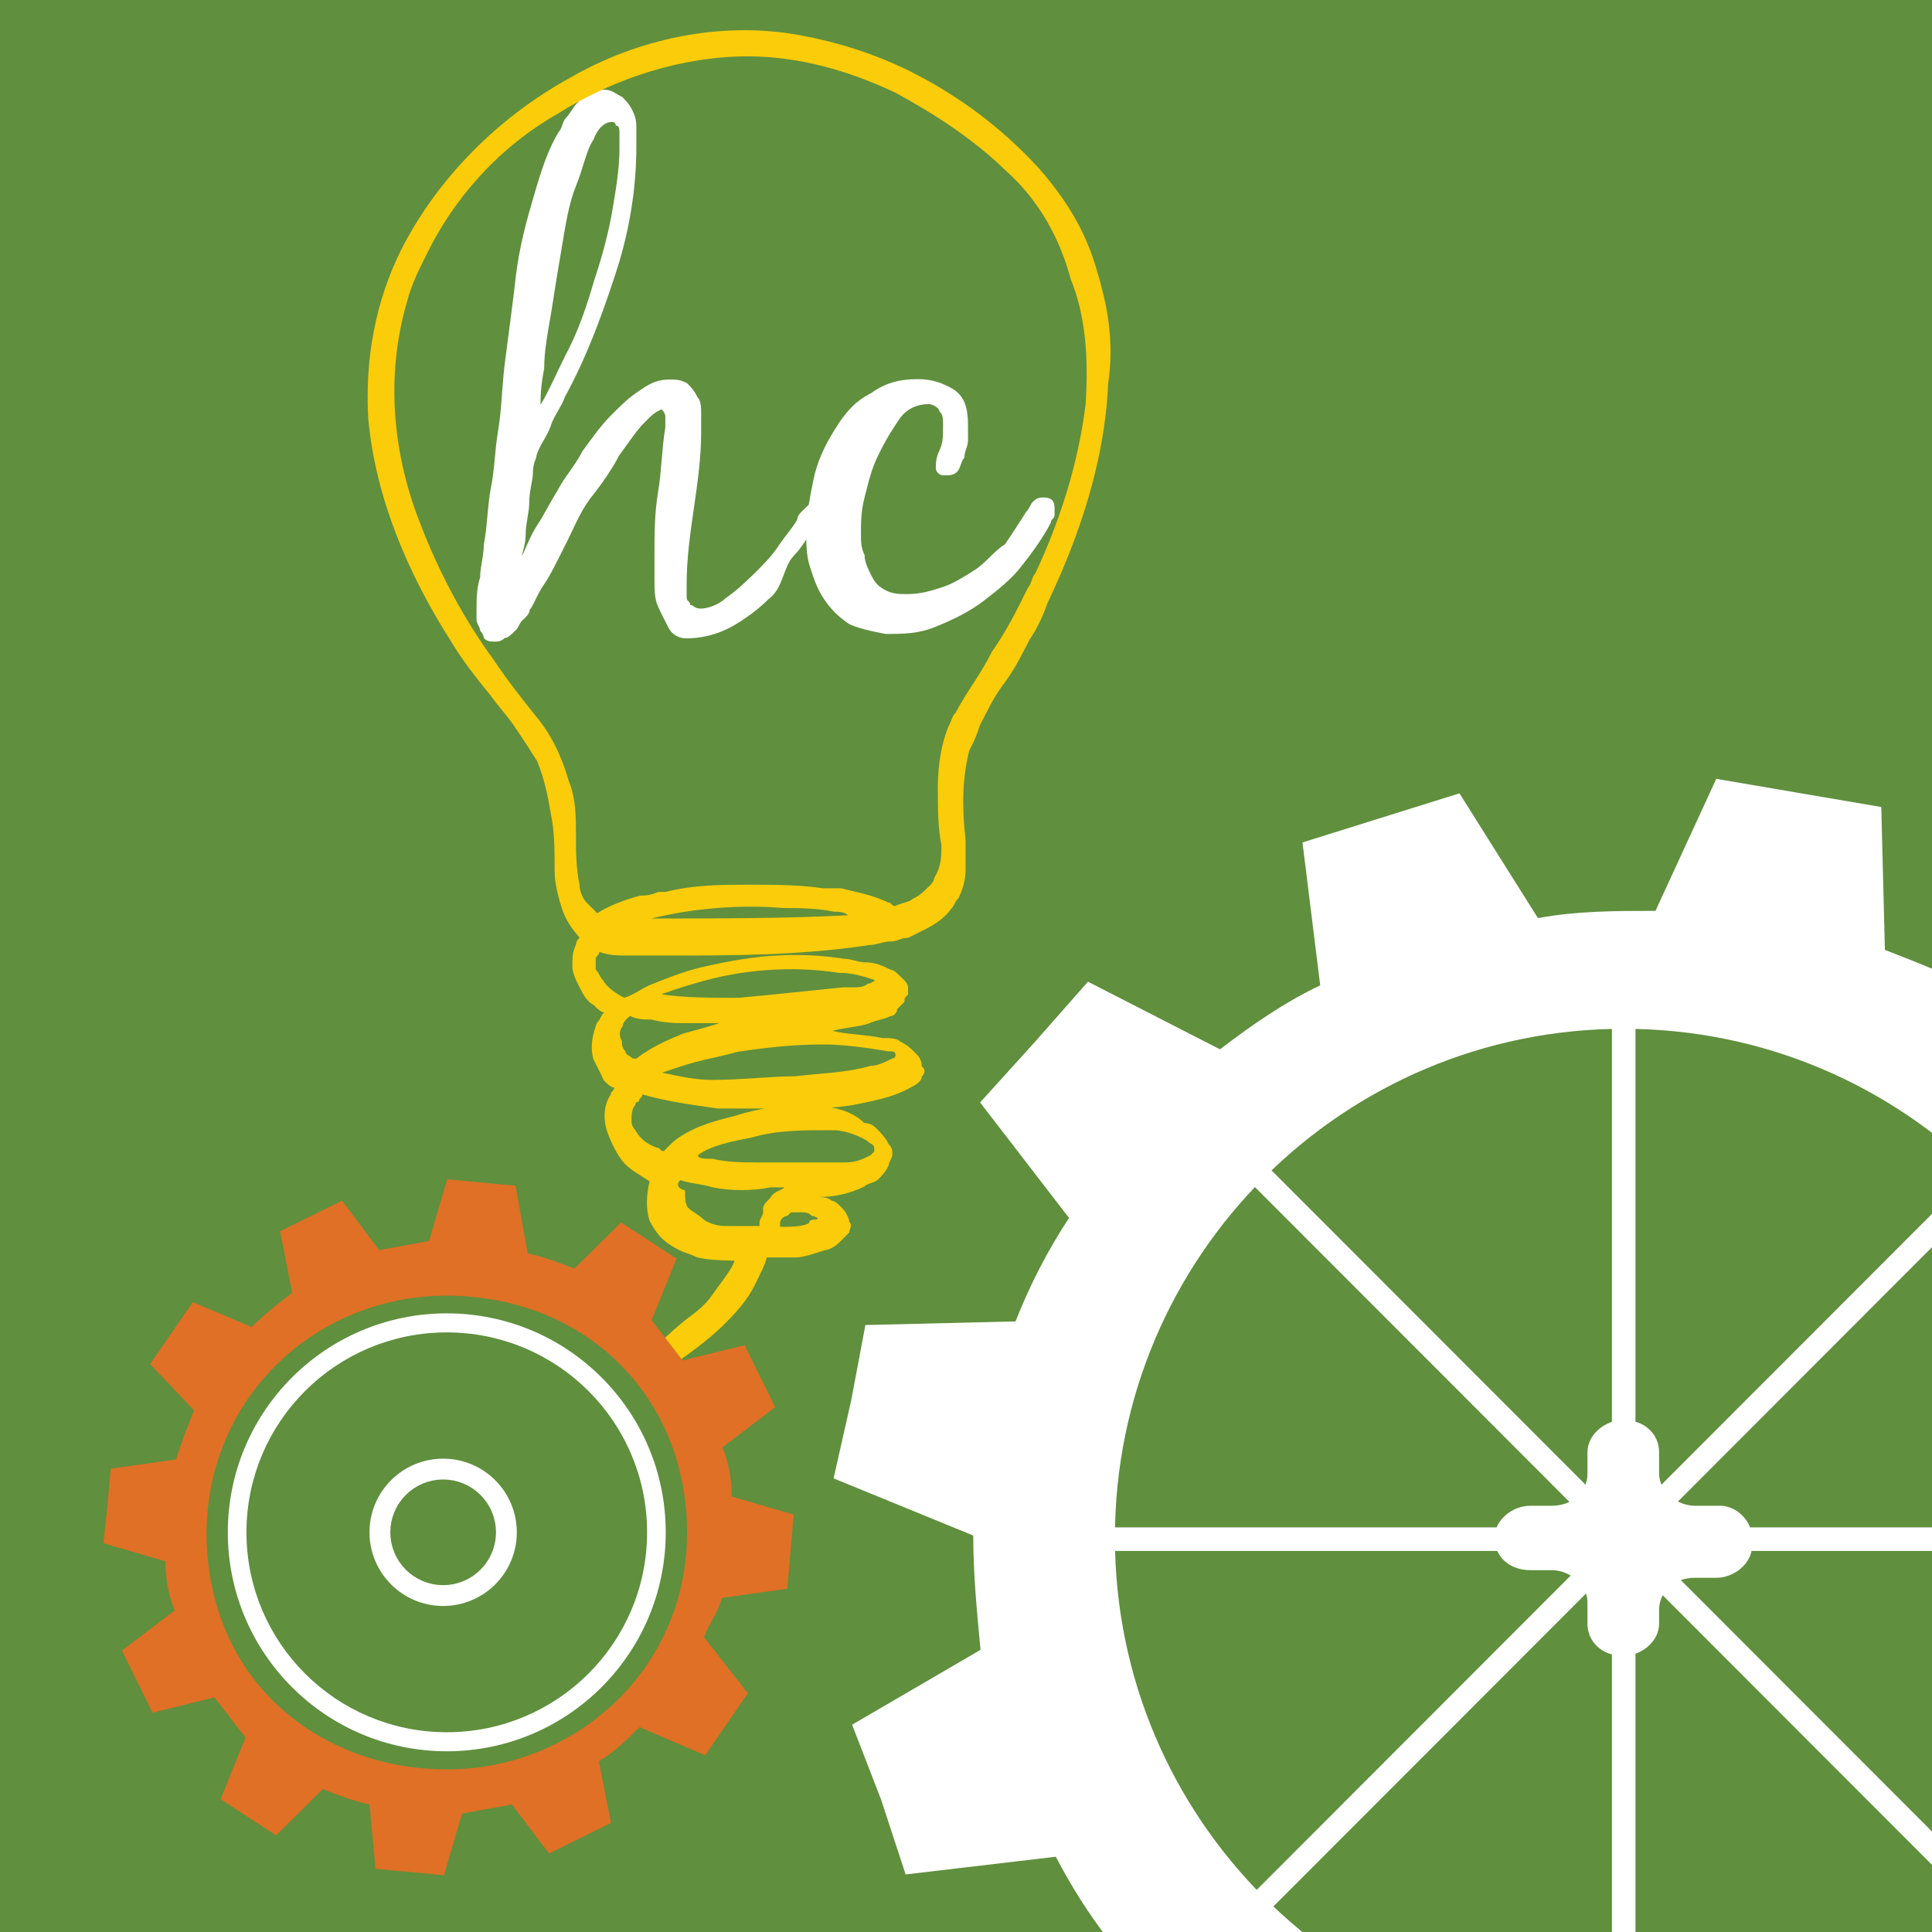 <?xml version="1.0" encoding="utf-8"?>
<!DOCTYPE svg PUBLIC "-//W3C//DTD SVG 1.1//EN" "http://www.w3.org/Graphics/SVG/1.1/DTD/svg11.dtd">
<svg version="1.1" id="Layer_1" 
	xmlns="http://www.w3.org/2000/svg" 
	xmlns:xlink="http://www.w3.org/1999/xlink"
	x="0px" y="0px"
	viewBox="0 0 480 480" >
<rect x="0" y="0" width="480" height="480" fill="#333333" stroke="none"/>
<style>
	@-webkit-keyframes clockwise {
		0%   {transform: rotate(0deg);}
		100% {transform: rotate(360deg);}
	}
	@keyframes clockwise {
		0%   {transform: rotate(0deg);}
		100% {transform: rotate(360deg);}
	}
	@-webkit-keyframes counterclockwise {
		0%   {transform: rotate(360deg);}
		100% {transform: rotate(00deg);}
	}
	@keyframes counterclockwise {
		0%   {transform: rotate(360deg);}
		100% {transform: rotate(0deg);}
	}
	@-webkit-keyframes flicker {
		0%   {opacity: 1; -webkit-animation-timing-function: cubic-bezier(1, 0, 1, 0);}
		50%  {opacity: .15; -webkit-animation-timing-function: cubic-bezier(0, 1, 0, 1);}
		100% {opacity: 1; -webkit-animation-timing-function: cubic-bezier(1, 0, 1, 0);}
	}
	@keyframes flicker {
		0%   {opacity: 1; animation-timing-function: cubic-bezier(1, 0, 1, 0);}
		50%  {opacity: .15; animation-timing-function: cubic-bezier(0, 1, 0, 1);}
		100% {opacity: 1; animation-timing-function: cubic-bezier(1, 0, 1, 0);}
	}
	#Smaller_Cog {
		-webkit-transform-origin: 22.938% 79.312%;
		transform-origin: 22.938% 79.312%;
		-webkit-animation: clockwise 10s infinite linear;
		animation: clockwise 10s infinite linear;
	}
	#Larger_Cog {
		-webkit-transform-origin: 84.062% 79.688%;
		transform-origin: 84.062% 79.688%;
		-webkit-animation: counterclockwise 30s infinite linear;
		animation: counterclockwise 30s infinite linear;
	}
	#Light_Bulb {
		-webkit-animation: flicker 4s infinite linear;
		animation: flicker 4s infinite linear;
	}
</style>

<g id="Green_Box">
	<path fill="#608F3E" stroke="#608F3E" stroke-width="0" stroke-miterlimit="10" d="M0,480V-0.4L480,0v480H0z"/>
</g>
<g id="Light_Bulb">
	<g id="Light_Bulb_HC">
		<path fill="#FFFFFF" d="M160,105.1c-1.8,1.8-3.5,4.4-6.2,8.1c-1.8,3.5-4.4,7.2-7.2,10.7c-2.6,3.5-4.4,8.1-6.2,11.6
			s-3.5,7.2-5.3,9.8s-2.6,5.3-3.5,6.2c0,0.9-0.9,1.8-1.8,2.6c-0.9,0.9-0.9,1.8-1.8,2.6c-0.9,0.9-1.8,1.8-2.6,1.8
			c-0.9,0.9-1.8,0.9-2.6,0.9c-0.9,0-1.8,0-2.6-0.9c0,0,0-0.9-0.9-1.8c0-0.9-0.9-1.8-0.9-2.6c0-0.9,0-1.8,0-2.6c0-2.6,0-5.3,0.9-8.1
			c0-2.6,0.9-5.3,0.9-8.1c0.9-4.4,0.9-9.8,1.8-14.3c0.9-4.4,0.9-9,1.8-14.3s0.9-11.6,1.8-17.8c0.9-7.2,1.8-13.4,2.6-20.6
			c0.9-7.2,2.6-13.4,4.4-19.5c1.8-6.2,3.5-11.6,6.2-16c0.9-0.9,0.9-2.6,1.8-3.5c0.9-0.9,1.8-2.6,2.6-3.5c0.9-0.9,1.8-1.8,3.5-2.6
			c0.9-0.9,2.6-0.9,3.5-0.9c1.8,0,2.6,0.9,4.4,1.8c0.9,0.9,1.8,1.8,2.6,3.5s0.9,2.6,0.9,4.4c0,1.8,0,2.6,0,4.4
			c0,10.7-1.8,21.5-5.3,32c-3.5,10.7-7.2,20.6-12.5,30.3c-0.9,2.6-2.6,4.4-3.5,7.2c-0.9,2.6-2.6,4.4-3.5,7.2c0,0.9-0.9,1.8-0.9,4.4
			c0,1.8-0.9,4.4-0.9,7.2c0,2.6-0.9,5.3-0.9,8.1c0,2.6-0.9,4.4-0.9,5.3c0.9-1.8,1.8-4.4,3.5-7.2c1.8-2.6,3.5-6.2,5.3-9
			c1.8-3.5,4.4-6.2,6.2-9.8c2.6-3.5,4.4-6.2,7.2-9c2.6-2.6,4.4-4.4,7.2-6.2c2.6-1.8,4.4-2.6,7.2-2.6c1.8,0,2.6,0,4.4,0.9
			c0.9,0.9,1.8,1.8,2.6,3.5c0.9,0.9,0.9,2.6,0.9,4.4s0,2.6,0,4.4c0,6.2-0.9,12.5-1.8,18.7c-0.9,6.2-1.8,12.5-1.8,18.7
			c0,0.9,0,1.8,0,1.8c0,0.9,0,1.8,0,1.8c0,0.9,0.9,0.9,0.9,1.8c0.9,0,0.9,0.9,2.6,0.9s4.4-0.9,6.2-2.6c2.6-1.8,4.4-3.5,7.2-6.2
			c2.6-2.6,4.4-4.4,6.2-7.2c1.8-2.6,3.5-4.4,4.4-6.2c0-0.9,0.9-1.8,1.8-2.6c0.9-0.9,1.8-1.8,2.6-1.8s1.8,0,1.8,0.9s0,0.9,0,1.8
			s0,0.9,0,0.9s0,0.9-0.9,0.9c-1.8,2.6-3.5,6.2-6.2,9c-2.6,2.6-2.6,8.1-6.2,10.7c-2.6,2.6-6.2,5.3-9.8,7.2
			c-3.5,1.8-7.2,2.6-10.7,2.6c-1.8,0-3.5-0.9-4.4-2.6c-0.9-1.8-1.8-3.5-2.6-5.3c-0.9-1.8-0.9-4.4-0.9-7.2c0-2.6,0-4.4,0-5.3
			c0-5.3,0-10.7,0.9-16s0.9-10.7,1.8-16v-0.9c0-0.9,0-0.9,0-1.8s-0.9-1.8-0.9-1.8C162.6,102.4,161.8,103.3,160,105.1z M147.5,34.6
			c-1.8,2.6-2.6,7.2-4.4,11.6s-2.6,9.8-3.5,15.1s-1.8,10.7-2.6,16c-0.9,5.3-1.8,9.8-1.8,14.3c-0.9,4.4-0.9,7.2-0.9,9
			c2.6-4.4,4.4-9,7.2-14.3c2.6-5.3,4.4-10.7,6.2-16.9c1.8-5.3,3.5-11.6,4.4-16.9s1.8-10.7,1.8-15.1c0,0,0-0.9,0-1.8
			c0-0.9,0-1.8,0-2.6c0-0.9,0-1.8-0.9-1.8c0-0.9-0.9-0.9-0.9-0.9C150.3,30.2,148.4,32,147.5,34.6z"/>
		<path fill="#FFFFFF" d="M210.9,155c-2.6-1.8-4.4-3.5-6.2-6.2s-2.6-5.3-3.5-8.1c-0.9-2.6-0.9-6.2-0.9-9c0-3.5,0.9-8.1,1.8-12.5
			c0.9-4.4,2.6-8.1,5.3-12.5s5.3-7.2,9-9c3.5-2.6,7.2-3.5,11.6-3.5c3.5,0,6.2,0.9,9,2.6c2.6,1.8,3.5,4.4,3.5,9c0,0.9,0,2.6,0,3.5
			c0,1.8-0.9,2.6-0.9,4.4c-0.9,0.9-0.9,2.6-1.8,3.5c-0.9,0.9-1.8,0.9-3.5,0.9c-0.9,0-1.8-0.9-1.8-1.8s0-2.6,0.9-4.4s0.9-3.5,0.9-6.2
			c0-1.8,0-2.6-0.9-3.5c0-0.9-1.8-1.8-2.6-1.8c-2.6,0-5.3,0.9-7.2,3.5c-1.8,2.6-3.5,5.3-5.3,9c-1.8,3.5-2.6,7.2-3.5,10.7
			s-0.9,6.2-0.9,9c0,1.8,0,3.5,0.9,5.3c0,1.8,0.9,3.5,1.8,5.3c0.9,1.8,1.8,2.6,3.5,3.5c1.8,0.9,3.5,0.9,5.3,0.9c3.5,0,6.2-0.9,9-1.8
			c2.6-0.9,5.3-2.6,8.1-4.4c2.6-1.8,4.4-4.4,7.2-6.2c1.8-2.6,3.5-5.3,5.3-8.1c0.9-0.9,0.9-1.8,1.8-2.6c0.9-0.9,1.8-0.9,2.6-0.9
			c1.8,0,2.6,0.9,2.6,2.6c0,0.9,0,0.9,0,1.8c0,0.9-0.9,0.9-0.9,1.8c-1.8,3.5-4.4,7.2-7.2,10.7c-2.6,3.5-6.2,6.2-9.8,9
			c-3.5,2.6-7.2,4.4-11.6,6.2c-4.4,1.8-8.1,1.8-12.5,1.8C216.2,156.8,212.6,155.9,210.9,155z"/>
	</g>
	<g id="Light_Bulb_Outline">
		<path fill="#FBCC0A" d="M272.4,66.8c-2.6-9-7.2-16.9-14.3-25c-9-9.8-19.5-17.8-32-24.1c-9-4.4-17.8-7.2-27.6-9
			c-19.5-3.5-40.1,0.9-57,10.7c-17.8,9.8-32.9,25-41.9,42.8c-6.2,12.5-9,26.8-8.1,41.9c1.8,19.5,9.8,38.4,20.6,55.3
			c2.6,4.4,6.2,9,9.8,13.4c1.8,2.6,4.4,5.3,6.2,8.1c1.8,2.6,3.5,5.3,5.3,8.1c1.8,4.4,2.6,8.1,3.5,13.4c0.9,4.4,0.9,9,0.9,14.3
			c0,2.6,0.9,6.2,1.8,9c0.9,2.8,2.6,5.3,4.4,7.2c0,0-0.9,0.9-0.9,1.8c-0.9,1.8-0.9,3.5-0.9,5.3s0.9,3.5,1.8,5.3
			c0.9,1.8,1.8,3.5,3.5,4.4c0.9,0.9,1.8,1.8,2.6,1.8l0,0c-0.9,0.9-0.9,1.8-1.8,2.6c-0.9,2.6-1.8,5.3-0.9,9c0.9,1.8,1.8,3.5,2.6,5.3
			c0.9,0.9,1.8,1.8,2.6,1.8c0,0.9-0.9,0.9-0.9,1.8c-1.8,2.6-1.8,6.2-0.9,9c0.9,2.6,2.6,6.2,4.4,8.1c1.8,1.8,3.5,2.6,6.2,4.4l0,0
			c-0.9,3.5-0.9,7.2,0,9.8c1.8,3.5,3.5,5.3,7.2,7.2c1.8,0.9,2.6,0.9,4.4,1.8c2.6,0.9,9.5,0.9,9.5,0.9c-0.5,1.7-2.3,4.1-4.4,6.9
			c-1.6,2.2-2.4,3.8-6.3,6.7c-4.3,3.1-7.9,7.1-11.2,9.5l4.7,4.2c3.6-2.6,8.6-5.9,13.4-10.3c4.3-4.1,7.1-7.3,9.1-11.5
			c1-2.1,2.3-4.5,2.7-6.3h3.7h0.9c0.9,0,1.8,0,2.6,0c1.8,0,4.4-0.9,7.2-1.8c0.9,0,2.6-0.9,3.5-1.8s1.8-1.8,2.6-2.6
			c0-0.9,0.9-1.8,0-2.6c0-0.9-0.9-2.6-1.8-3.5c-0.9-0.9-1.8-1.8-2.6-1.8c-0.9-0.9-2.6-0.9-3.5-0.9c4.4,0,8.1-0.9,11.6-2.6
			c0.9-0.9,2.6-0.9,3.5-1.8s1.8-1.8,2.6-3.5c0-0.9,0.9-1.8,0.9-2.6c0-0.9,0-1.8-0.9-2.6c-0.9-1.8-1.8-2.6-2.6-3.5
			c-0.9-0.9-1.8-1.8-3.5-1.8l0,0c-3.5-3.5-9-4.4-15.1-4.4c-6.2,0-11.6,0.9-16.9,2.6c-3.5,0.9-7.2,1.8-10.7,3.5
			c-1.8,0.9-3.5,1.8-5.3,3.5c-0.9,0.9-0.9,0.9-1.8,1.8c-0.9,0-0.9-0.9-1.8-0.9c-2.6-0.9-4.4-2.6-5.3-4.4c-0.9-0.9-0.9-1.8-0.9-2.6
			s0-2.6,0.9-3.5c0,0,0-0.9,0.9-0.9c0-0.9,0.9-0.9,0.9-1.8c6.2,1.8,12.5,2.6,18.7,3.5c7.2,0,13.4,0,19.5,0c4.4,0,9,0,14.3-0.9
			c4.4-0.9,9.8-1.8,14.3-4.4c1.8-0.9,2.6-1.8,2.6-2.6c0.9-0.9,0.9-1.8,0-2.6c0-1.8-0.9-2.6-1.8-3.5c-0.9-0.9-1.8-1.8-3.5-2.6
			c-0.9-0.9-2.6-0.9-4.4-0.9c-4.4-0.9-9-0.9-12.5-1.8c3.5-0.9,6.2-0.9,9-1.8c1.8-0.9,3.5-0.9,5.3-1.8c0.9,0,1.8-0.9,1.8-1.8
			c0.9-0.9,0.9-0.9,1.8-1.8c0-0.9,0-0.9,0.9-1.8c0-0.9,0-0.9,0-1.8c0-0.9-0.9-1.8-1.8-2.6c-0.9-0.9-1.8-1.8-2.6-1.8
			c-1.8-0.9-3.5-1.8-6.2-1.8c-1.8,0-3.5-0.9-5.3-0.9c-11.6-1.8-22.3-0.9-34,1.8c-4.4,0.9-9,2.6-13.4,4.4c-2.6,0.9-4.4,2.6-7.2,3.5
			c-1.8-0.9-4.4-2.6-5.3-4.4c-0.9-0.9-0.9-1.8-1.8-2.6c0-0.9,0-1.8,0-2.6c0-0.9,0.9-0.9,0.9-1.8l0,0c2.6,0.9,4.4,0.9,7.2,0.9
			c3.5,0,7.2,0,9.8,0c16,0,32.9,0,50-2.6c1.8,0,3.5-0.9,5.3-0.9l0,0l0,0c1.8,0,2.6-0.9,4.4-0.9c3.5-1.8,8.1-3.5,10.7-7.2
			c0.9-0.9,0.9-1.8,1.8-2.6c0.9-1.8,1.8-4.4,1.8-7.2c0-2.6,0-4.4,0-7.2c-0.9-8.1-0.9-15.1,0.9-22.3c0.9-1.8,1.8-3.5,2.6-6.2
			c1.8-3.5,3.5-7.2,6.2-10.7c2.6-3.5,4.4-7.2,6.2-10.7c1.8-2.6,3.5-6.2,4.4-9c8.1-16.9,14.3-35.7,15.1-54.4
			C276.9,84.6,275.1,75.7,272.4,66.8z M202.8,303c-0.9,0-1.8,0-1.8,0.9c-1.8,0.9-4.4,0.9-7.2,0.9v-0.9l0,0c0-0.9,0.9-1.8,1.8-1.8
			l0.9-0.9c0.9,0,1.8,0,2.6,0s1.8,0,2.6,0.9c0.9,0,1.8,0.9,2.6,0.9C204.7,302.2,203.8,302.2,202.8,303z M173.4,287
			c3.5-2.6,9-3.5,13.4-4.4c6.2-1.8,12.5-1.8,18.7-1.8c0,0,0.9,0,1.8,0c1.8,0,5.3,0.9,8.1,2.6c0.9,0.9,1.8,0.9,1.8,1.8l0,0l0,0
			c0,0,0,0,0,0.9l-0.9,0.9c-1.8,0.9-3.5,1.8-6.2,1.8s-4.4,0-7.2,0c-5.3,0-10.7,0-15.1,0c-2.6,0-7.2,0-10.7-0.9
			C175.1,287.9,173.4,287.9,173.4,287C172.5,287,173.4,287,173.4,287z M169,293.2c2.6,0.9,5.3,0.9,8.1,1.8c4.4,0.9,9.8,0.9,14.3,0
			c0.9,0,2.6,0,3.5,0c-0.9,0.9-2.6,0.9-3.5,2.6c-0.9,0.9-1.8,1.8-1.8,2.6c0,0,0,0,0,0.9l0,0l0,0l0,0c0,0.9-0.9,1.8-0.9,2.6
			c0,0,0,0,0,0.9c-0.9,0-1.8,0-2.6,0c-1.8,0-4.4,0-6.2,0s-4.4-0.9-5.3-1.8c-0.9-0.9-2.6-1.8-3.5-2.6s-0.9-2.6-0.9-4.4
			C168.1,295.1,168.1,294.2,169,293.2z M220.7,261.2h0.9c0,0,0.9,0,0.9,0.9l0,0c0,0,0,0.9-0.9,0.9c-1.8,0.9-3.5,1.8-5.3,1.8
			c-6.2,1.8-12.5,1.8-18.7,2.6c-6.2,0-13.4,0.9-20.6,0.9c-4.4,0-8.1-0.9-12.5-1.8c2.6-0.9,5.3-1.8,8.1-2.6c3.5-0.9,8.1-1.8,10.7-2.6
			c6.2-0.9,13.4-1.8,20.6-1.8C209.1,259.4,215.3,260.3,220.7,261.2z M164.6,246.9c2.6-0.9,5.3-1.8,8.1-2.6
			c11.6-3.5,24.1-4.4,35.7-2.6c3.5,0,6.2,0.9,9,1.8l0,0c0,0-0.9,0.9-1.8,0.9c-0.9,0.9-2.6,0.9-3.5,0.9s-0.9,0-1.8,0
			c-0.9,0-0.9,0-0.9,0c-9,0.9-16.9,1.8-25.9,2.6c-7.2,0-13.4,0-19.5-0.9C163.7,247.8,164.6,246.9,164.6,246.9z M154.7,255
			c0-0.9,0.9-1.8,1.8-2.6c1.8,0.9,3.5,0.9,5.3,0.9c3.5,0.9,6.2,0.9,9,0.9c0.9,0,1.8,0,3.5,0c0.9,0,2.6,0,4.4,0
			c-2.6,0.9-6.2,1.8-9,2.6c-4.4,1.8-8.1,3.5-11.6,6.2h-0.9c-0.9-0.9-1.8-0.9-1.8-1.8c-0.9-0.9-0.9-1.8-0.9-2.6
			C153.8,257.6,153.8,255.9,154.7,255z M161.8,228.2L161.8,228.2c10.7-2.6,22.3-3.5,32.9-2.6c3.5,0,8.1,0,12.5,0.9
			c0.9,0,2.6,0,3.5,0.9C194.8,228.2,177.9,228.2,161.8,228.2z M269.7,100.6c-1.8,14.3-6.2,28.5-12.5,41.9c-0.9,0.9-0.9,2.6-1.8,3.5
			c-2.6,5.3-5.3,10.7-9,16c-2.6,5.3-6.2,9.8-9,15.1c-0.9,0.9-0.9,1.8-1.8,3.5c-1.8,4.4-2.6,9.8-2.6,15.1s0,9.8,0.9,14.3
			c0,2.6,0,5.3-1.8,8.1c0,0.9-0.9,1.8-1.8,2.6c-0.9,0.9-1.8,1.8-3.5,2.6c-0.9,0.9-2.6,0.9-4.4,1.8c-0.9,0-0.9-0.9-1.8-0.9
			c-3.5-1.8-8.1-2.6-11.6-3.5c0,0,0,0-0.9,0l0,0c-0.9,0-2.6,0-3.5,0l0,0c-6.2-0.9-12.5-0.9-18.7-0.9s-13.4,0-20.6,1.8
			c-0.9,0-0.9,0-1.8,0l0,0c-1.8,0.9-3.5,0.9-4.4,0.9c-3.5,0.9-8.1,2.6-10.7,4.4c-0.9-0.9-1.8-1.8-2.6-2.6s-1.8-2.6-1.8-4.4
			c-0.9-4.4-0.9-8.1-0.9-12.5s0-9-1.8-13.4c-1.8-6.2-4.4-11.6-8.1-16c-3.5-4.4-7.2-9-10.7-14.3c-7.2-9.8-13.4-21.5-17.8-32.9
			c-7.2-17.8-9-37.5-3.5-56.1c0.9-3.5,2.6-7.2,4.4-10.7c7.2-15.1,18.7-27.6,32.9-35.7c14.3-9,31.2-14.3,47.3-14.3
			c12.5,0,25,3.5,36.6,9c9.8,5.3,19.5,11.6,27.6,19.5c8.1,7.2,13.4,16.9,16,26.8C269.7,78.3,270.5,89,269.7,100.6z"/>
	</g>
</g>
<g id="Larger_Cog">
	<g id="Larger_Cog_spokes">
		<path fill="#FFFFFF" d="M427.4,374.1h-6.3c-4.4,0-8.9-3.5-8.9-8v-5.3c0-4.4-3.5-8-8.9-8l0,0c-4.4,0-8.9,3.5-8.9,8v5.3
			c0,4.4-3.5,8-8.9,8h-5.3c-4.4,0-8.9,3.5-8.9,8l0,0c0,4.4,3.5,8,8.9,8h5.3c4.4,0,8.9,3.5,8.9,8v5.3c0,4.4,3.5,8,8.9,8l0,0
			c4.4,0,8.9-3.5,8.9-8V400c0-4.4,3.5-8,8.9-8h5.3c4.4,0,8.9-3.5,8.9-8l0,0C436.2,378.6,431.8,374.1,427.4,374.1z"/>
		<g>
			<line fill="none" stroke="#FFFFFF" stroke-width="5.85" stroke-miterlimit="10" x1="403.4" y1="246.4" x2="403.4" y2="518.4"/>
			<line fill="none" stroke="#FFFFFF" stroke-width="5.85" stroke-miterlimit="10" x1="539.4" y1="382.4" x2="267.4" y2="382.4"/>
			<line fill="none" stroke="#FFFFFF" stroke-width="5.85" stroke-miterlimit="10" x1="307.2" y1="286.2" x2="499.5" y2="478.7"/>
			<line fill="none" stroke="#FFFFFF" stroke-width="5.85" stroke-miterlimit="10" x1="499.5" y1="286.2" x2="307.2" y2="478.7"/>
		</g>
	</g>
	<path fill="#FFFFFF" d="M403.4,255.6C333.6,255.6,277,312.2,277,382s56.6,126.4,126.4,126.4S529.8,451.8,529.8,382
		S473.2,255.6,403.4,255.6z M599.4,396.8l-4.4,19.5l-3.5,18.6l-37.3,0.9c-3.5,8.9-8,17.7-13.3,25.7l22.1,28.7l-13.3,15.1l-13.3,15.1
		l-32.8-16.7c-8,6.1-15.9,11.6-24.9,15.9l4.4,35.5l-19.5,6.1l-19.5,6.1l-19.5-31c-9.8,1.8-19.5,1.8-29.2,1.8l-15.1,32.8l-20.5-3.5
		l-20.5-3.5l-0.9-35.5c-7.3-2.9-14.5-5.8-21.6-9.7c-4.8,3.7-28.4,22.8-28.4,22.8s-28.8-25.3-29.4-25.3l17.3-33.1
		c-6.1-8-9.7-13.7-14-21.8l-37.3,4.4l-6.1-18.6l-7.2-18.6l31.9-18.6c-0.9-9.8-1.8-18.6-1.8-28.4l-34.7-14.2l4.4-19.5l3.5-18.6
		l37.3-0.9c3.5-8.9,8-17.7,13.3-25.7l-22.1-28.7L257,259l13.3-15.1l32.8,16.8c8-6.1,15.9-11.6,24.9-15.9l-4.4-35.5l19.5-6.1
		l19.5-6.1l19.5,31c9.8-1.8,19.5-1.8,29.2-1.8l15.1-32.8l20.5,3.5l20.5,3.5l0.9,35.5c8.9,3.5,15.4,5.8,24.3,11.1l27.9-21.8
		c0,1.6,29.1,25.7,29.1,25.7l-17.7,32.6l-0.3,0.3c4.8,6.3,9.4,12.6,12.9,18.9l37.3-4.4l6.1,18.6l7.2,18.6L563,354.2
		c0.9,9.8,1.8,18.6,1.8,28.4L599.4,396.8z"/>
</g>
<g id="Smaller_Cog">
	<path fill="#DF7025" d="M175.2,436.1l5.3-7.7l5.3-7.7l-10.9-14c1.5-3.8,3-5.2,4.5-9.7l16.2-2.3l0.8-9.2l0.8-9.2l-15.4-4.5
		c0-4.5-0.8-8.5-2.3-12.2l13.1-10l-3.8-7.7l-3.8-7.7l-15.4,3.8c-2.3-3-5.3-6.9-7.7-10l6.2-15.3l-6.9-4.5l-6.9-4.5l-11.6,11.5
		c-3.8-1.5-7.7-3-11.6-3.8l-3-16.8l-8.5-0.8l-8.5-0.8l-4.5,15.3c-3.8,0.8-8.5,1.5-12.4,2.3L85,298.3l-7.7,3.8l-7.7,3.8l3,15.3
		c-3,2.3-6.9,5.3-10.1,8.5l-14.6-6.2l-5.3,7.7l-5.3,7.7l10.9,11.5c-1.5,3.8-3,7.7-4.5,12.2l-16.2,2.3l-0.8,9.2l-1,9.3l15.4,4.5
		c0,4.5,0.8,8.5,2.3,12.2l-13.1,10l3.8,7.7l3.8,7.7l15.4-3.8c2.3,3,5.3,6.9,7.7,10L54.8,447l6.9,4.5l6.9,4.5l11.6-11.5
		c3.8,1.5,7.7,3,11.6,3.8l1.5,16l8.5,0.8l8.5,0.8l4.5-15.3c3.8-0.8,8.5-1.5,12.4-2.3l9.2,12.2l7.7-3.8l7.7-3.8l-3-15.3
		c3.8-2.3,6.9-5.3,10.1-8.5L175.2,436.1z M111,439.6c-31.4,0-59.6-21.8-59.7-58.9c0.4-34.3,27.8-58.8,59.7-58.8
		c34.8,0.1,59.7,25.4,59.7,58.8C170.7,415.5,142.1,439.7,111,439.6z"/>
	<circle fill="#FFFFFF" cx="111" cy="380.7" r="54.4"/>
	<ellipse fill="#608F3E" stroke="#608F3E" stroke-width="5.938" stroke-miterlimit="10" cx="111" cy="380.7" rx="46.8" ry="46.7"/>
	<circle fill="#FFFFFF" cx="110.1" cy="380.7" r="18.3"/>
	<circle fill="#608F3E" stroke="#608F3E" stroke-width="5.658" stroke-miterlimit="10" cx="110.1" cy="380.7" r="10.3"/>
</g>
</svg>
